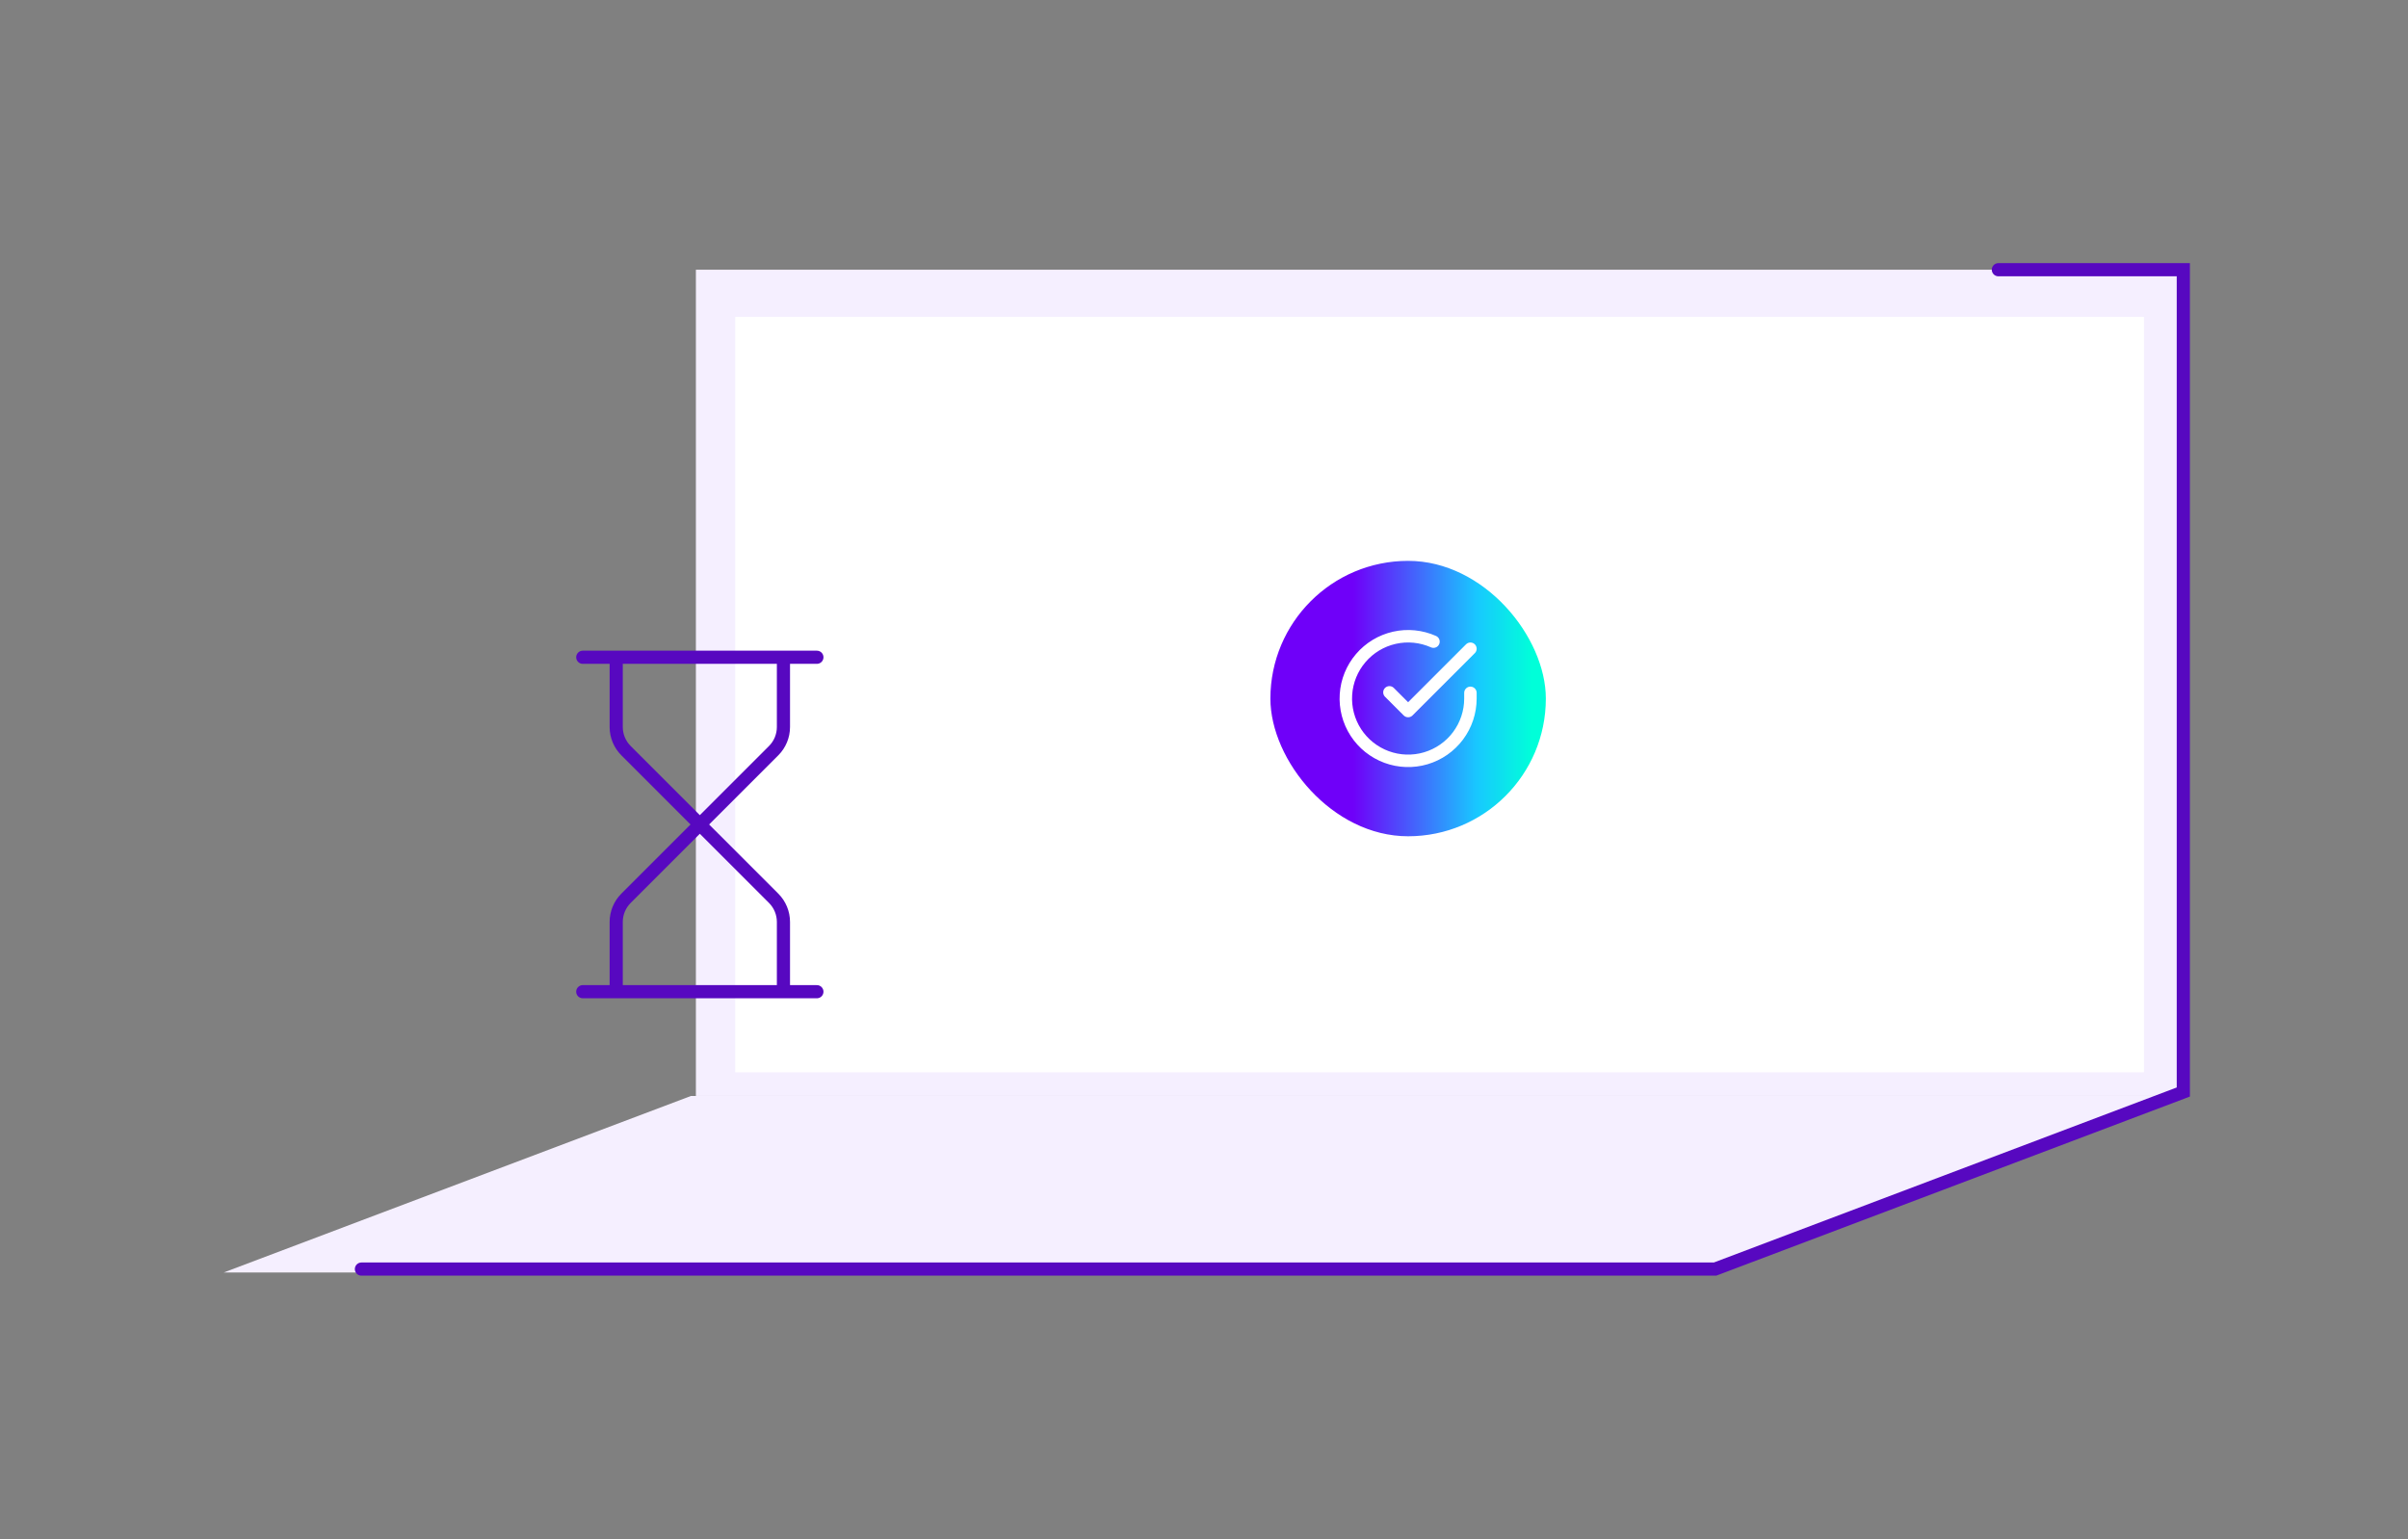 <svg width="366" height="234" viewBox="0 0 366 234" fill="none" xmlns="http://www.w3.org/2000/svg">
<rect x="0" y="0" width="366" height="234" fill="#808080" stroke="none"/>
<path d="M105.771 41H331.849V166.599H105.771V41Z" fill="#F5EFFF"/>
<path d="M105.026 166.599H331.251L260.225 193.434H34L105.026 166.599Z" fill="#F5EFFF"/>
<rect x="111.752" y="48.177" width="214.116" height="114.833" fill="white"/>
<path d="M303.739 41H331.849V166.001L260.676 192.915H54.933" stroke="#5708C0" stroke-width="2" stroke-linecap="round"/>
<path d="M88.576 150.75H124.162M88.576 99.912H124.162M119.078 150.75V140.145C119.078 138.797 118.542 137.504 117.589 136.551L106.369 125.331M106.369 125.331L95.149 136.551C94.195 137.504 93.66 138.797 93.659 140.145V150.75M106.369 125.331L95.149 114.111C94.195 113.158 93.66 111.865 93.659 110.517V99.912M106.369 125.331L117.589 114.111C118.542 113.158 119.078 111.865 119.078 110.517V99.912" stroke="#5708C0" stroke-width="2" stroke-linecap="round" stroke-linejoin="round"/>
<rect x="193.092" y="85.258" width="41.866" height="41.866" rx="20.933" fill="url(#paint0_linear_10589_1750)"/>
<path d="M223.495 105.321V106.192C223.494 108.234 222.833 110.221 221.61 111.857C220.387 113.492 218.668 114.689 216.71 115.268C214.752 115.847 212.659 115.777 210.743 115.069C208.828 114.362 207.192 113.054 206.081 111.341C204.97 109.628 204.442 107.601 204.576 105.563C204.71 103.526 205.5 101.586 206.827 100.034C208.153 98.481 209.946 97.4 211.938 96.95C213.93 96.5 216.014 96.706 217.879 97.537M211.184 105.245L214.025 108.086L223.495 98.616" stroke="white" stroke-width="1.894" stroke-linecap="round" stroke-linejoin="round"/>
<defs>
<linearGradient id="paint0_linear_10589_1750" x1="193.092" y1="97.097" x2="234.958" y2="97.114" gradientUnits="userSpaceOnUse">
<stop offset="0.301" stop-color="#6F00F9"/>
<stop offset="0.75" stop-color="#18C8FF"/>
<stop offset="0.95" stop-color="#00FFD9"/>
</linearGradient>
</defs>
</svg>
